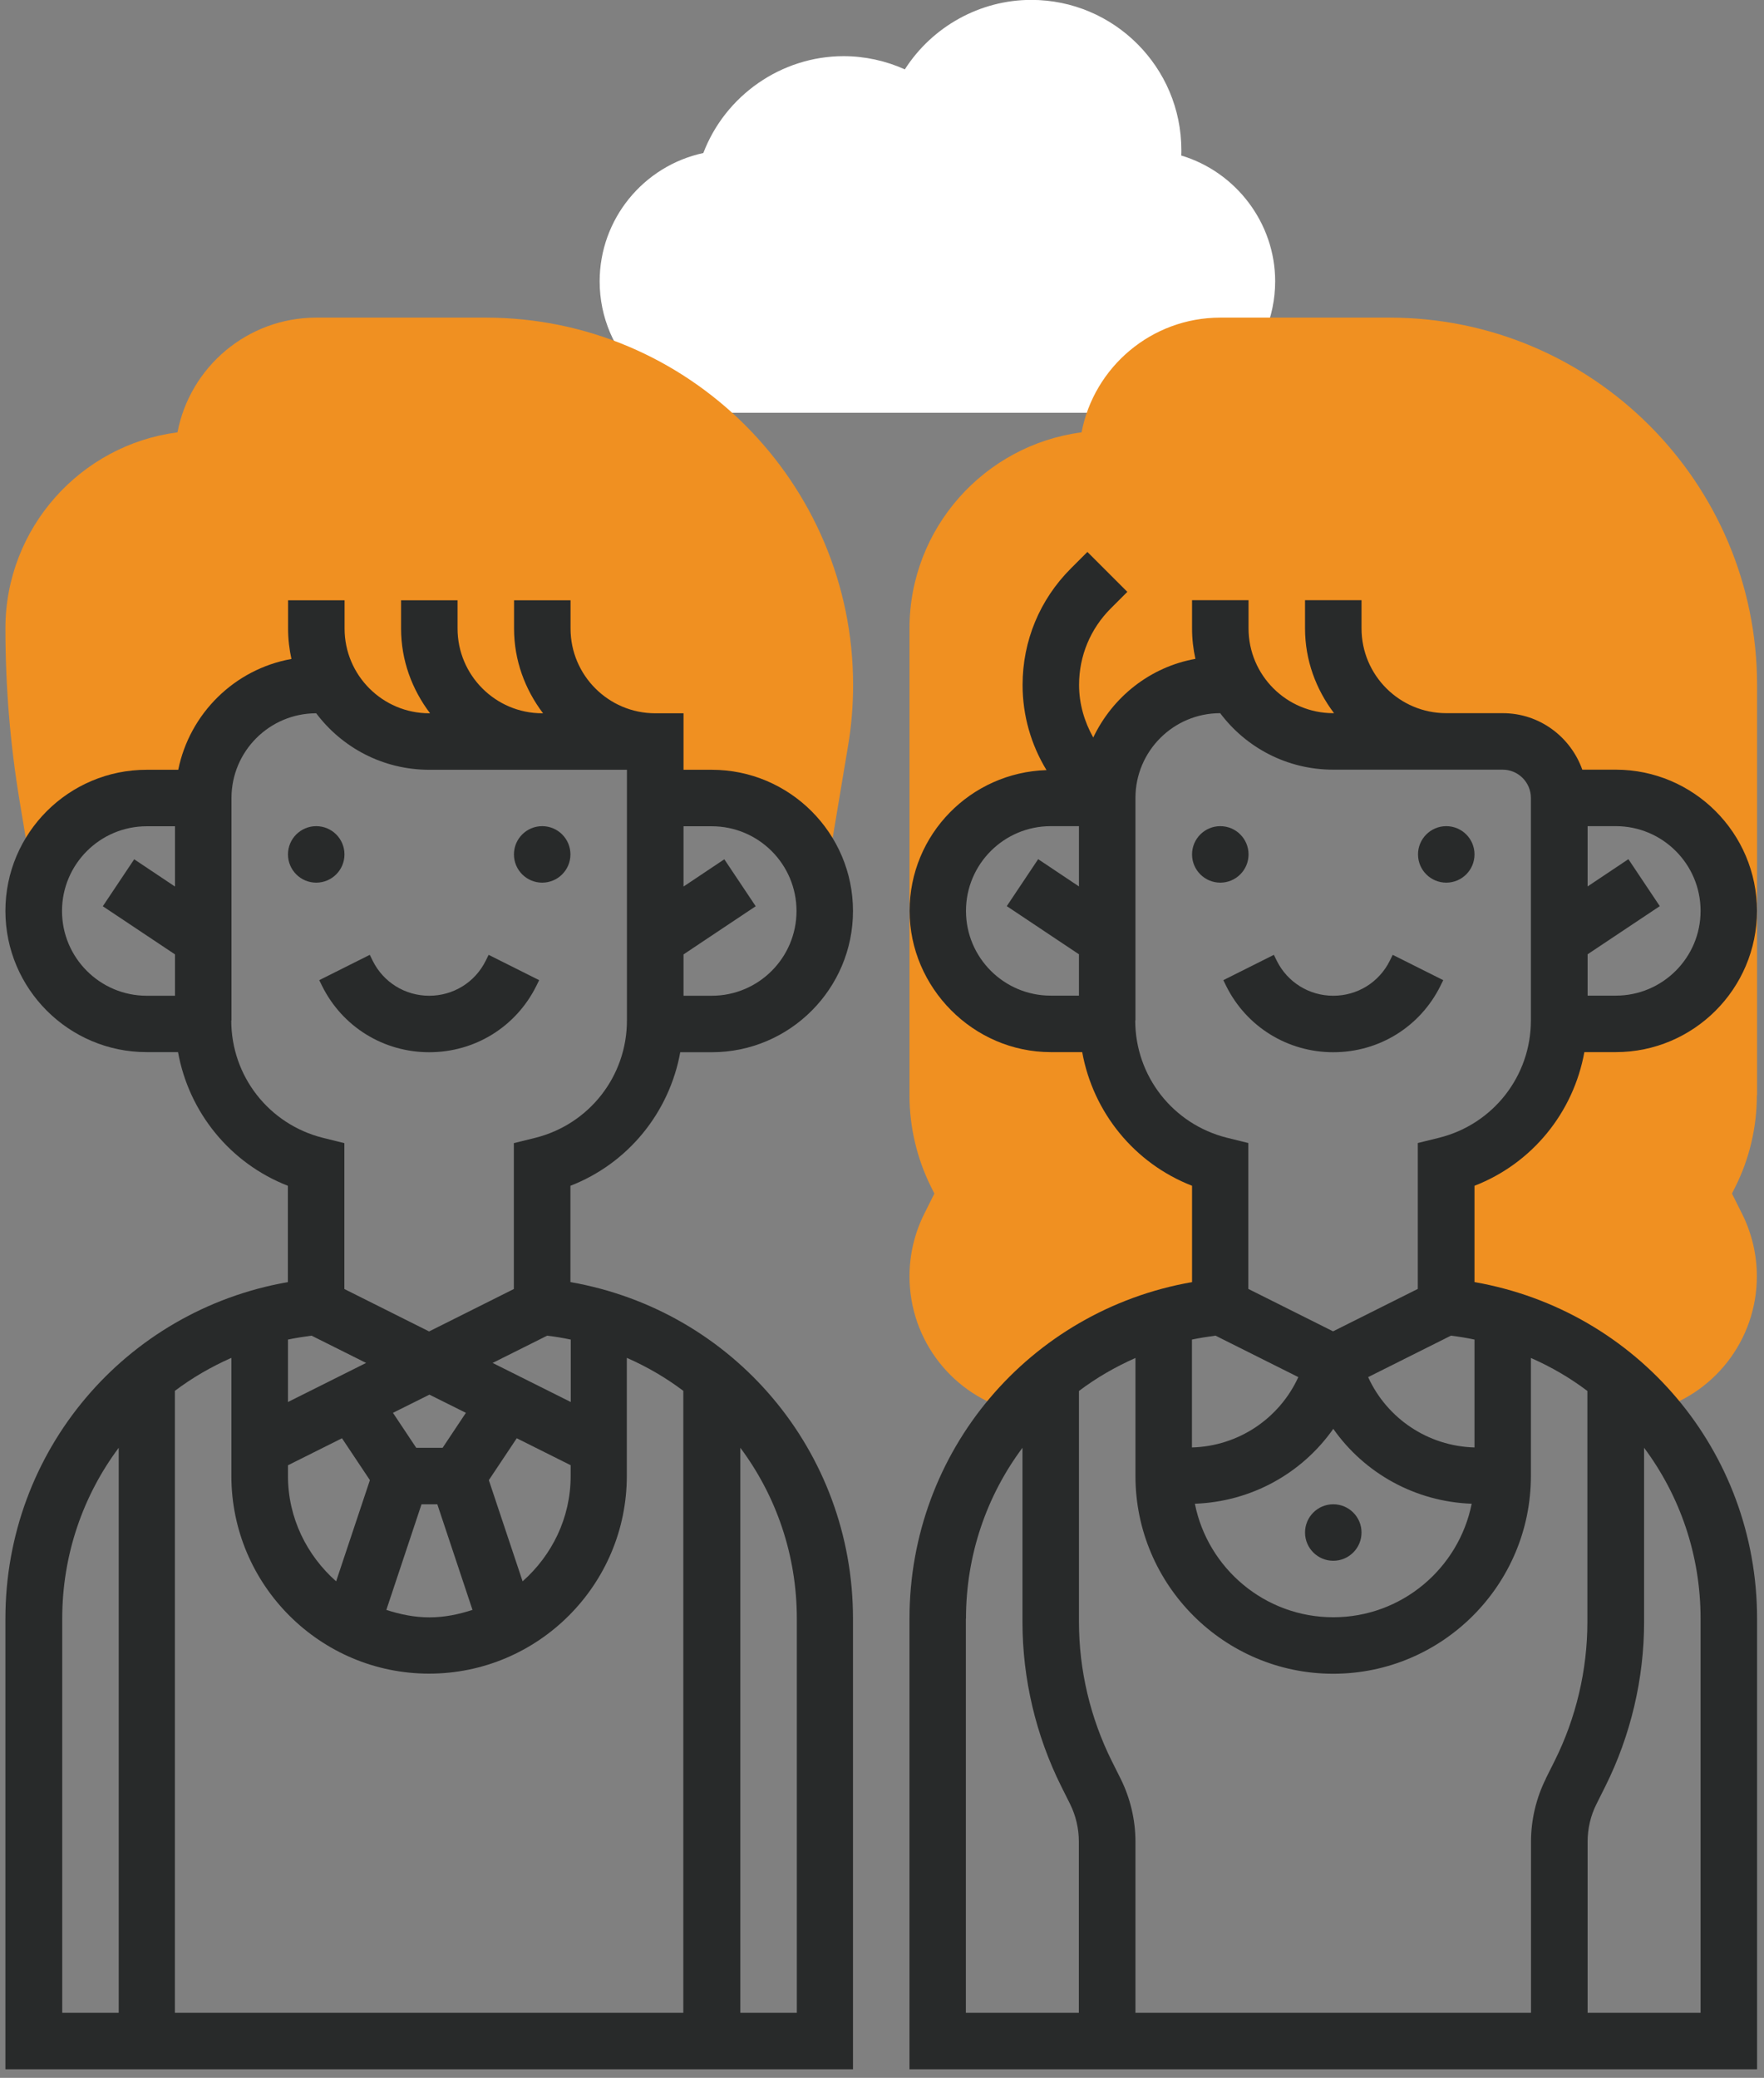 <?xml version="1.0" encoding="UTF-8"?>
<svg xmlns="http://www.w3.org/2000/svg" width="163" height="192" viewBox="0 0 163 192" fill="none">
  <rect x="0" y="0" width="163" height="192" fill="#808080" stroke="none"/>
  <g id="tm7" clip-path="url(#clip0_3_78)">
    <g id="Layer 1">
      <path id="Vector" d="M105.69 38.14H67.55C60.86 38.14 55.41 32.69 55.41 26C55.41 20.24 59.46 15.33 64.99 14.14C67.02 8.82 72.2 5.19 77.95 5.19C79.9 5.19 81.83 5.61 83.61 6.41C86.14 2.46 90.55 -0.01 95.29 -0.01C102.94 -0.01 109.16 6.21 109.16 13.86C109.16 14.03 109.16 14.2 109.15 14.37C114.2 15.88 117.83 20.61 117.83 25.99C117.83 32.68 112.38 38.13 105.69 38.13V38.14Z" fill="white"></path>
      <g id="Group">
        <path id="Vector_2" d="M44.87 29.35H29.22C22.86 29.35 17.55 33.92 16.4 39.95C7.44 41.11 0.5 48.8 0.5 58.07C0.5 63.41 0.94 68.79 1.82 74.06L2.91 80.62H3.77C5.23 76.61 9.04 73.73 13.55 73.73H18.77C18.77 67.96 23.45 63.29 29.21 63.29H30.61C32.42 66.41 35.79 68.51 39.66 68.51H60.55V73.73H65.77C70.28 73.73 74.09 76.61 75.55 80.61H76.41L78.37 68.88C78.68 67.04 78.83 65.16 78.83 63.3C78.83 44.58 63.6 29.35 44.88 29.35H44.87Z" fill="#F09021"></path>
        <path id="Vector_3" d="M162.36 101.21V63.3C162.36 44.58 147.13 29.35 128.41 29.35H112.76C106.4 29.35 101.09 33.92 99.94 39.95C90.98 41.12 84.04 48.8 84.04 58.07V101.22C84.04 104.14 84.73 107.06 86.03 109.67L86.34 110.29L85.4 112.17C84.51 113.95 84.04 115.94 84.04 117.93C84.04 123.85 88.05 128.99 93.8 130.42L93.88 130.44C98.57 125.1 105.2 121.48 112.76 120.72V107.67C106.73 106.16 102.49 100.8 102.34 94.62H97.09C91.32 94.62 86.65 89.94 86.65 84.18C86.65 78.42 91.33 73.74 97.09 73.74H102.31C102.31 67.97 106.99 63.3 112.75 63.3H114.15C115.96 66.42 119.33 68.52 123.2 68.52H138.86C141.74 68.52 144.08 70.86 144.08 73.74H149.3C155.07 73.74 159.74 78.42 159.74 84.18C159.74 89.94 155.06 94.62 149.3 94.62H144.05C143.9 100.81 139.67 106.16 133.63 107.67V120.72C141.19 121.48 147.82 125.1 152.51 130.44L152.59 130.42C158.33 128.98 162.34 123.84 162.34 117.93C162.34 115.94 161.87 113.95 160.98 112.17L160.04 110.29L160.35 109.67C161.66 107.06 162.34 104.14 162.34 101.22L162.36 101.21Z" fill="#F09021"></path>
        <g id="Group_2">
          <path id="Vector_4" d="M62.87 97.23H65.77C72.97 97.23 78.82 91.37 78.82 84.18C78.82 76.99 72.96 71.13 65.77 71.13H63.16V65.91H60.55C56.23 65.91 52.72 62.4 52.72 58.08V55.47H47.5V58.08C47.5 61.03 48.52 63.72 50.18 65.91H50.11C45.79 65.91 42.28 62.4 42.28 58.08V55.47H37.06V58.08C37.06 61.03 38.08 63.72 39.74 65.91H39.67C35.35 65.91 31.84 62.4 31.84 58.08V55.47H26.62V58.08C26.62 59.05 26.73 59.99 26.93 60.89C21.68 61.83 17.53 65.92 16.47 71.13H13.57C6.36 71.12 0.5 76.97 0.5 84.17C0.5 91.37 6.36 97.22 13.55 97.22H16.45C17.46 102.8 21.28 107.5 26.6 109.57V118.47C11.57 121.1 0.5 134.06 0.5 149.57V191.21H78.82V149.57C78.82 134.07 67.75 121.1 52.71 118.47V109.57C58.04 107.5 61.85 102.8 62.86 97.22L62.87 97.23ZM5.73 84.18C5.73 79.86 9.24 76.35 13.56 76.35H16.17V81.92L12.4 79.4L9.5 83.74L16.17 88.19V92.01H13.56C9.24 92.01 5.73 88.5 5.73 84.18ZM65.77 76.35C70.09 76.35 73.6 79.86 73.6 84.18C73.6 88.5 70.09 92.01 65.77 92.01H63.16V88.19L69.83 83.74L66.93 79.4L63.16 81.92V76.35H65.77ZM21.39 94.3V73.74C21.39 69.42 24.9 65.91 29.22 65.91C31.6 69.08 35.39 71.13 39.66 71.13H57.93V94.3C57.93 99.44 54.45 103.89 49.46 105.14L47.48 105.63V119.11L39.65 123.03L31.82 119.11V105.63L29.84 105.14C24.85 103.89 21.37 99.44 21.37 94.3H21.39ZM63.16 185.99H16.16V128.52C17.76 127.31 19.51 126.3 21.38 125.47V136.38C21.38 146.45 29.58 154.65 39.65 154.65C49.72 154.65 57.92 146.45 57.92 136.38V125.47C59.79 126.29 61.54 127.31 63.14 128.52V185.99H63.16ZM28.79 123.42L33.83 125.94L26.61 129.55V123.78C27.32 123.63 28.05 123.52 28.78 123.42H28.79ZM26.62 135.39L31.6 132.9L34.18 136.77L31.06 146.12C28.36 143.73 26.61 140.27 26.61 136.39V135.39H26.62ZM40.89 133.78H38.46L36.31 130.55L39.68 128.87L43.05 130.55L40.9 133.78H40.89ZM38.95 139H40.41L43.66 148.76C42.4 149.17 41.08 149.45 39.68 149.45C38.28 149.45 36.96 149.17 35.7 148.76L38.95 139ZM48.29 146.12L45.17 136.77L47.75 132.9L52.73 135.39V136.39C52.73 140.28 50.99 143.73 48.28 146.13L48.29 146.12ZM52.74 123.78V129.55L45.52 125.94L50.56 123.42C51.3 123.51 52.02 123.63 52.73 123.78H52.74ZM5.75 149.57C5.75 143.66 7.68 138.19 10.97 133.78V185.99H5.75V149.57ZM73.63 149.57V185.99H68.41V133.78C71.7 138.19 73.63 143.66 73.63 149.57Z" fill="#282A2A"></path>
          <path id="Vector_5" d="M29.22 81.56C30.662 81.56 31.83 80.391 31.83 78.95C31.83 77.508 30.662 76.34 29.22 76.34C27.779 76.34 26.61 77.508 26.61 78.95C26.61 80.391 27.779 81.56 29.22 81.56Z" fill="#282A2A"></path>
          <path id="Vector_6" d="M50.1 81.56C51.541 81.56 52.71 80.391 52.71 78.95C52.71 77.508 51.541 76.34 50.1 76.34C48.658 76.34 47.49 77.508 47.49 78.95C47.49 80.391 48.658 81.56 50.1 81.56Z" fill="#282A2A"></path>
          <path id="Vector_7" d="M39.66 97.23C43.88 97.23 47.67 94.89 49.55 91.12L49.82 90.57L45.15 88.23L44.88 88.78C43.89 90.77 41.89 92.01 39.66 92.01C37.43 92.01 35.43 90.77 34.44 88.78L34.17 88.23L29.5 90.57L29.77 91.12C31.65 94.89 35.45 97.23 39.66 97.23Z" fill="#282A2A"></path>
          <path id="Vector_8" d="M112.76 81.56C114.201 81.56 115.37 80.391 115.37 78.95C115.37 77.508 114.201 76.34 112.76 76.34C111.319 76.34 110.15 77.508 110.15 78.95C110.15 80.391 111.319 81.56 112.76 81.56Z" fill="#282A2A"></path>
          <path id="Vector_9" d="M133.64 81.56C135.081 81.56 136.25 80.391 136.25 78.95C136.25 77.508 135.081 76.34 133.64 76.34C132.199 76.34 131.03 77.508 131.03 78.95C131.03 80.391 132.199 81.56 133.64 81.56Z" fill="#282A2A"></path>
          <path id="Vector_10" d="M123.2 97.23C127.42 97.23 131.21 94.89 133.09 91.12L133.36 90.57L128.69 88.23L128.42 88.78C127.43 90.77 125.43 92.01 123.2 92.01C120.97 92.01 118.97 90.77 117.98 88.78L117.71 88.23L113.04 90.57L113.31 91.12C115.19 94.89 118.99 97.23 123.2 97.23Z" fill="#282A2A"></path>
          <path id="Vector_11" d="M136.25 118.47V109.57C141.58 107.5 145.39 102.8 146.4 97.22H149.3C156.5 97.22 162.35 91.36 162.35 84.17C162.35 76.98 156.49 71.12 149.3 71.12H146.21C145.13 68.09 142.26 65.9 138.86 65.9H133.64C129.32 65.9 125.81 62.39 125.81 58.07V55.46H120.59V58.07C120.59 61.02 121.61 63.71 123.27 65.9H123.2C118.88 65.9 115.37 62.39 115.37 58.07V55.46H110.15V58.07C110.15 59.04 110.26 59.98 110.46 60.88C106.27 61.63 102.8 64.41 101.02 68.15C100.19 66.67 99.71 65.02 99.71 63.29C99.71 60.62 100.75 58.11 102.64 56.22L104.17 54.69L100.48 51L98.95 52.53C96.08 55.4 94.49 59.22 94.49 63.29C94.49 66.11 95.27 68.81 96.7 71.16C89.69 71.38 84.05 77.11 84.05 84.17C84.05 91.23 89.91 97.22 97.1 97.22H100C101.01 102.8 104.83 107.5 110.15 109.57V118.47C95.12 121.1 84.04 134.07 84.04 149.57V191.21H162.36V149.57C162.36 134.07 151.29 121.1 136.25 118.47ZM157.14 84.17C157.14 88.49 153.63 92 149.31 92H146.7V88.18L153.37 83.73L150.47 79.39L146.7 81.91V76.34H149.31C153.63 76.34 157.14 79.85 157.14 84.17ZM142.85 164.34C141.95 166.14 141.47 168.16 141.47 170.18V185.99H104.92V170.18C104.92 168.16 104.44 166.14 103.54 164.34L102.73 162.72C100.75 158.75 99.7 154.31 99.7 149.88V128.53C101.3 127.32 103.05 126.31 104.92 125.48V136.39C104.92 146.46 113.12 154.66 123.19 154.66C133.26 154.66 141.46 146.46 141.46 136.39V125.48C143.33 126.3 145.08 127.32 146.68 128.53V149.88C146.68 154.32 145.63 158.76 143.65 162.72L142.84 164.34H142.85ZM112.32 123.42L119.97 127.25C118.22 131.07 114.45 133.63 110.14 133.75V123.78C110.85 123.63 111.58 123.52 112.31 123.42H112.32ZM134.08 123.42C134.81 123.51 135.54 123.63 136.25 123.78V133.75C131.95 133.63 128.17 131.08 126.42 127.25L134.07 123.42H134.08ZM123.2 132.03C126.09 136.14 130.77 138.76 135.99 138.95C134.79 144.93 129.52 149.44 123.2 149.44C116.88 149.44 111.6 144.92 110.41 138.95C115.64 138.76 120.31 136.14 123.2 132.03ZM89.26 84.17C89.26 79.85 92.77 76.34 97.09 76.34H99.7V81.91L95.93 79.39L93.03 83.73L99.7 88.18V92H97.09C92.77 92 89.26 88.49 89.26 84.17ZM104.92 94.29V73.73C104.92 69.41 108.43 65.9 112.75 65.9C115.13 69.07 118.92 71.12 123.19 71.12H138.85C140.29 71.12 141.46 72.29 141.46 73.73V94.29C141.46 99.43 137.98 103.88 132.99 105.13L131.01 105.62V119.1L123.18 123.02L115.35 119.1V105.62L113.37 105.13C108.38 103.88 104.9 99.43 104.9 94.29H104.92ZM89.26 149.57C89.26 143.66 91.19 138.19 94.48 133.78V149.88C94.48 155.12 95.72 160.37 98.06 165.06L98.87 166.68C99.41 167.76 99.69 168.97 99.69 170.18V185.99H89.25V149.57H89.26ZM157.14 185.99H146.7V170.18C146.7 168.97 146.98 167.76 147.53 166.68L148.34 165.06C150.68 160.37 151.92 155.12 151.92 149.88V133.78C155.21 138.19 157.14 143.66 157.14 149.57V185.99Z" fill="#282A2A"></path>
          <path id="Vector_12" d="M123.2 144.22C124.641 144.22 125.81 143.051 125.81 141.61C125.81 140.169 124.641 139 123.2 139C121.759 139 120.59 140.169 120.59 141.61C120.59 143.051 121.759 144.22 123.2 144.22Z" fill="#282A2A"></path>
        </g>
      </g>
    </g>
  </g>
  <defs>
    <clipPath id="clip0_3_78">
      <rect width="161.86" height="191.21" fill="white" transform="translate(0.5)"></rect>
    </clipPath>
  </defs>
</svg>
